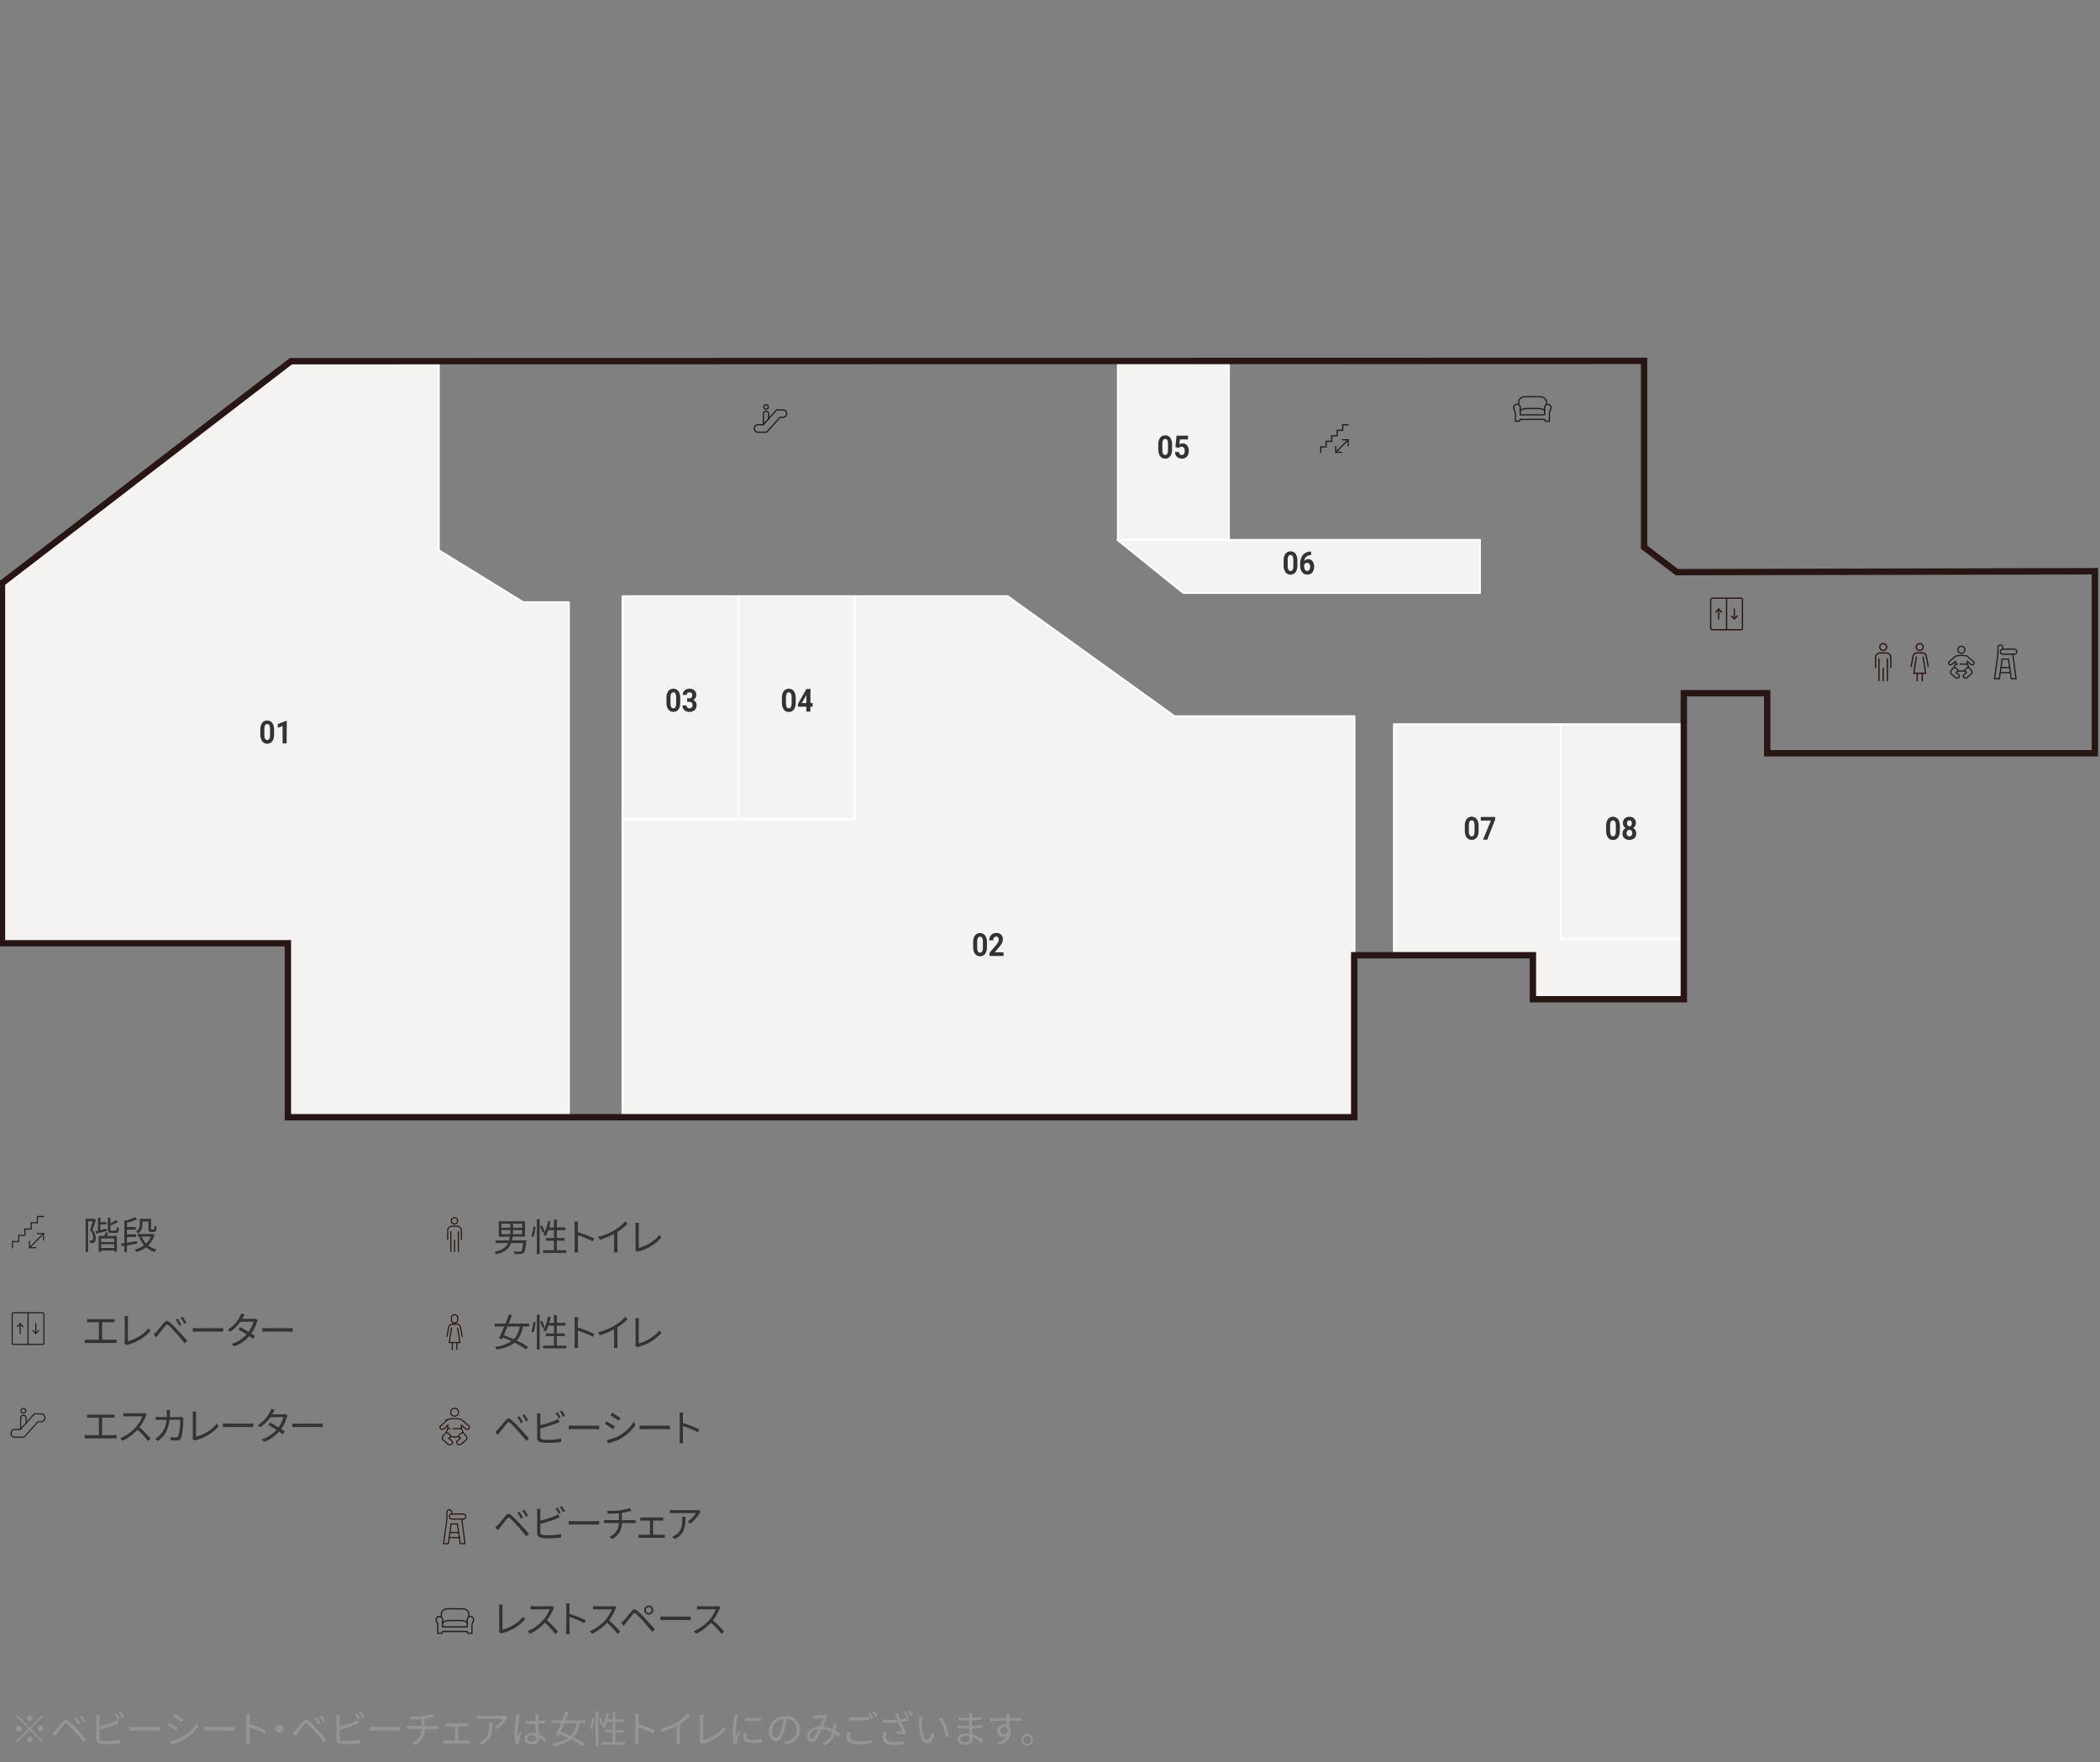 <svg id="_1F" data-name="1F" xmlns="http://www.w3.org/2000/svg" width="660" height="554" viewBox="0 0 660 554">
  <rect x="0" y="0" width="660" height="554" fill="#808080" stroke="none"/>
  <g>
    <path d="M485.47,129.26c0-.48-.92-.86-2.05-.86h-3.58c-1.13,0-2,.38-2,.86" fill="none" stroke="#251f20" stroke-linecap="round" stroke-linejoin="round" stroke-width="0.4"/>
    <path d="M486,127v-.58c0-.94-.61-1.71-2.3-1.71h-4.09c-1.7,0-2.3.77-2.3,1.71V127" fill="none" stroke="#251f20" stroke-linecap="round" stroke-linejoin="round" stroke-width="0.4"/>
    <path d="M481.63,130.4h3.84v-2.29a1,1,0,1,1,2,0c0,.63-.51,1.21-.51,1.72v2.57h-1.28l-.25-.57H477.8l-.26.57h-1.27v-2.57c0-.51-.52-1.09-.52-1.72a1,1,0,1,1,2.05,0v2.29Z" fill="none" stroke="#251f20" stroke-linecap="round" stroke-linejoin="round" stroke-width="0.4"/>
  </g>
  <g>
    <path d="M30.17,383.43c-.33,1-.73,2.19-1.1,3.16a3.84,3.84,0,0,1,1,2.56,1.65,1.65,0,0,1-.44,1.37,1.35,1.35,0,0,1-.59.22,6.14,6.14,0,0,1-.75,0,1.92,1.92,0,0,0-.22-.78c.25,0,.46,0,.62,0a.75.75,0,0,0,.37-.08,1.17,1.17,0,0,0,.23-.84,3.63,3.63,0,0,0-1-2.38c.32-.87.64-1.94.88-2.76H27.7v9.63h-.79V383.12h2.55l.12,0Zm3.42,3.5c-1.19.3-2.43.63-3.39.86L30,387l.77-.15v-4.12h.81v1.44h1.86v.73H31.55v1.77l2-.46Zm.42.59c-.14.35-.28.71-.41,1h3.14v4.94h-.86v-.39h-4.1v.44H31v-5h1.79a9.66,9.66,0,0,0,.37-1.21Zm1.87,1.78h-4.1v1.14h4.1Zm0,3v-1.2h-4.1v1.2Zm.41-5.49c.28,0,.36-.14.38-1.13a2.49,2.49,0,0,0,.74.33c-.09,1.23-.32,1.54-1,1.54H35c-.9,0-1.11-.21-1.11-1.1v-3.72h.81v1.76a8.3,8.3,0,0,0,1.8-1l.62.59a12.86,12.86,0,0,1-2.42,1.15v1.25c0,.31,0,.36.39.36Z" fill="#333"/>
    <path d="M39.9,391.5v2h-.84v-1.88l-.83.14-.15-.86,1-.15V383.5l.48.17a13.45,13.45,0,0,0,2.83-1.05l.77.63a17.09,17.09,0,0,1-3.24,1.08v1.38h2.76v.82H39.9V388h2.86v.83H39.9v1.82l3.17-.54,0,.83Zm8.69-3.41a7.67,7.67,0,0,1-2,3.39,7.13,7.13,0,0,0,2.63,1.3,2.43,2.43,0,0,0-.59.76,7.41,7.41,0,0,1-2.71-1.47,9.83,9.83,0,0,1-3.08,1.51,3.19,3.19,0,0,0-.49-.78,8.59,8.59,0,0,0,2.94-1.36,8,8,0,0,1-1.53-2.57l.59-.16H43.26v-.82h4.59l.17,0Zm-3.82-3.27a3.21,3.21,0,0,1-1.44,2.91,2.89,2.89,0,0,0-.6-.61,2.43,2.43,0,0,0,1.21-2.32v-1.69h3.54v2.94c0,.23,0,.35.07.39a.3.3,0,0,0,.2.05h.34a.88.88,0,0,0,.26,0,.42.42,0,0,0,.13-.27,8.82,8.82,0,0,0,.06-1,1.84,1.84,0,0,0,.67.34,8.33,8.33,0,0,1-.12,1.2.61.61,0,0,1-.36.39,1.1,1.1,0,0,1-.56.12h-.62a1,1,0,0,1-.66-.21c-.16-.15-.24-.35-.24-1v-2.1H44.77Zm-.23,3.89a6.65,6.65,0,0,0,1.39,2.19,6.43,6.43,0,0,0,1.52-2.19Z" fill="#333"/>
    <path d="M35.63,421.14a7.56,7.56,0,0,0,1-.07v1.09a8.88,8.88,0,0,0-1,0H27.7c-.33,0-.69,0-1.06,0v-1.09a7.86,7.86,0,0,0,1.06.07h3.38v-5.51h-2.7a9.32,9.32,0,0,0-1,.05v-1.06a7.68,7.68,0,0,0,1,.07H35a7.78,7.78,0,0,0,1-.07v1.06a8.4,8.4,0,0,0-1-.05H32.1v5.51Z" fill="#333"/>
    <path d="M39.07,422.26a1.25,1.25,0,0,0,.12-.59v-6.86a10.91,10.91,0,0,0-.09-1.09h1.17a9.14,9.14,0,0,0-.08,1.09v6.8a12.92,12.92,0,0,0,6.56-4.09l.54.84a13.92,13.92,0,0,1-7,4.28,1.86,1.86,0,0,0-.5.22Z" fill="#333"/>
    <path d="M49.09,418.7c.58-.59,1.62-1.92,2.38-2.81s1.13-.84,2-.12a30.5,30.5,0,0,1,2.48,2.48c.81.87,2,2.17,2.9,3.21l-.77.85c-.84-1.08-1.94-2.32-2.7-3.19s-1.83-2-2.34-2.44-.67-.4-1.08.1c-.58.69-1.58,2-2.12,2.67-.26.32-.52.69-.7.93l-.88-.89C48.55,419.23,48.78,419,49.09,418.7ZM57,416.41l-.69.32a12.53,12.53,0,0,0-1.12-1.92l.68-.3A16.73,16.73,0,0,1,57,416.41Zm1.59-.64-.7.34a12,12,0,0,0-1.15-1.9l.67-.31A18.88,18.88,0,0,1,58.61,415.77Z" fill="#333"/>
    <path d="M60.6,417.45c.36,0,1,.06,1.67.06h6.57c.6,0,1,0,1.3-.06v1.18c-.24,0-.75-.06-1.29-.06H62.27c-.66,0-1.3,0-1.67.06Z" fill="#333"/>
    <path d="M81,415a5.36,5.36,0,0,0-.28.64,12.23,12.23,0,0,1-1.75,3.57c.46.28.87.56,1.17.78l-.66.86c-.29-.23-.69-.52-1.14-.83a11.33,11.33,0,0,1-4.7,3.19l-.87-.74a10.53,10.53,0,0,0,4.74-3c-.95-.61-2-1.21-2.63-1.58l.62-.71c.69.36,1.7.94,2.63,1.5a9.88,9.88,0,0,0,1.55-3.2H75.55a12.86,12.86,0,0,1-3.18,3.15l-.8-.62a10.72,10.72,0,0,0,3.85-4.16,5.05,5.05,0,0,0,.38-1l1.08.35c-.19.31-.4.71-.52.94s-.16.29-.26.45h3.28a2.19,2.19,0,0,0,.79-.12Z" fill="#333"/>
    <path d="M82.43,417.45c.36,0,1,.06,1.67.06h6.57c.6,0,1,0,1.3-.06v1.18c-.24,0-.75-.06-1.29-.06H84.1c-.66,0-1.3,0-1.67.06Z" fill="#333"/>
    <path d="M35.63,451.14a7.56,7.56,0,0,0,1-.07v1.09a8.88,8.88,0,0,0-1,0H27.7c-.33,0-.69,0-1.06,0v-1.09a7.86,7.86,0,0,0,1.06.07h3.38v-5.51h-2.7a9.32,9.32,0,0,0-1,.05v-1.06a7.68,7.68,0,0,0,1,.07H35a7.78,7.78,0,0,0,1-.07v1.06a8.4,8.4,0,0,0-1-.05H32.1v5.51Z" fill="#333"/>
    <path d="M46.15,444.62a3.57,3.57,0,0,0-.3.53,15.31,15.31,0,0,1-2,3.51,35,35,0,0,1,3.5,3.58l-.84.73a28,28,0,0,0-3.3-3.56,15.2,15.2,0,0,1-4.68,3.5l-.77-.81a13.63,13.63,0,0,0,5-3.56,10.78,10.78,0,0,0,2-3.33H40c-.42,0-1.08.05-1.21.06v-1.09c.17,0,.85.08,1.21.08h4.63a3.2,3.2,0,0,0,.9-.11Z" fill="#333"/>
    <path d="M57.67,445.7a3.28,3.28,0,0,0-.06.59c0,1.15-.19,4.64-.73,5.79a1.25,1.25,0,0,1-1.29.72c-.61,0-1.3,0-1.93-.07l-.12-1a13.57,13.57,0,0,0,1.79.13.66.66,0,0,0,.7-.39,18.29,18.29,0,0,0,.61-5.15H53.28c-.43,3.45-1.68,5.27-3.68,6.65l-.87-.71a5.78,5.78,0,0,0,1.23-.89,7.69,7.69,0,0,0,2.37-5.05h-2a12.19,12.19,0,0,0-1.38.05v-1a12.07,12.07,0,0,0,1.37.07h2.11c0-.38,0-.79,0-1.22a6.83,6.83,0,0,0-.08-1h1.13c0,.27-.06.69-.07,1s0,.84-.06,1.23h2.85a4.07,4.07,0,0,0,.77-.06Z" fill="#333"/>
    <path d="M60.49,452.26a1.25,1.25,0,0,0,.12-.59v-6.86a10.91,10.91,0,0,0-.09-1.09h1.17a9.14,9.14,0,0,0-.08,1.09v6.8a12.92,12.92,0,0,0,6.56-4.09l.54.84a13.92,13.92,0,0,1-7,4.28,1.86,1.86,0,0,0-.5.22Z" fill="#333"/>
    <path d="M70.05,447.45c.36,0,1,.06,1.66.06h6.58c.6,0,1,0,1.29-.06v1.18c-.24,0-.74-.06-1.28-.06H71.71c-.66,0-1.29,0-1.66.06Z" fill="#333"/>
    <path d="M90.39,445a5.35,5.35,0,0,0-.27.64,12.23,12.23,0,0,1-1.75,3.57c.45.28.86.56,1.16.78l-.66.86c-.29-.23-.68-.52-1.14-.83a11.33,11.33,0,0,1-4.7,3.19l-.86-.74a10.55,10.55,0,0,0,4.73-3c-.94-.61-2-1.21-2.62-1.58l.61-.71c.69.36,1.7.94,2.64,1.5a9.84,9.84,0,0,0,1.54-3.2H85a13.22,13.22,0,0,1-3.18,3.15L81,448a10.72,10.72,0,0,0,3.85-4.16,5.05,5.05,0,0,0,.38-1l1.08.35c-.19.31-.41.71-.53.94a4.13,4.13,0,0,1-.25.45h3.27a2.15,2.15,0,0,0,.79-.12Z" fill="#333"/>
    <path d="M91.88,447.45c.35,0,1,.06,1.66.06h6.57c.6,0,1,0,1.3-.06v1.18c-.24,0-.74-.06-1.28-.06H93.54c-.66,0-1.29,0-1.66.06Z" fill="#333"/>
  </g>
  <g>
    <path d="M146.83,510.26c0-.47-.92-.86-2.05-.86H141.2c-1.13,0-2,.39-2,.86" fill="none" stroke="#251f20" stroke-linecap="round" stroke-linejoin="round" stroke-width="0.4"/>
    <path d="M147.34,508v-.57c0-.95-.61-1.72-2.3-1.72H141c-1.7,0-2.3.77-2.3,1.72V508" fill="none" stroke="#251f20" stroke-linecap="round" stroke-linejoin="round" stroke-width="0.4"/>
    <path d="M143,511.4h3.84v-2.28a1,1,0,1,1,2,0c0,.63-.51,1.2-.51,1.71v2.58h-1.28l-.25-.57h-7.67l-.26.57h-1.27v-2.58c0-.51-.52-1.08-.52-1.71a1,1,0,1,1,2,0v2.28Z" fill="none" stroke="#251f20" stroke-linecap="round" stroke-linejoin="round" stroke-width="0.4"/>
  </g>
  <g>
    <path d="M142.87,442.68a1.24,1.24,0,1,1-1.24,1.24,1.24,1.24,0,0,1,1.24-1.24Z" fill="none" stroke="#2a1512" stroke-linecap="round" stroke-miterlimit="10" stroke-width="0.35" fill-rule="evenodd"/>
    <path d="M140.76,449.08V448l-1.28,1.15a.8.8,0,0,1-1,0,.6.6,0,0,1,0-.91l2.32-2.05a8.3,8.3,0,0,1,4.2,0l2.32,2.05a.6.6,0,0,1,0,.91.83.83,0,0,1-1,0L145,448v1.06" fill="none" stroke="#2a1512" stroke-linecap="round" stroke-miterlimit="10" stroke-width="0.35" fill-rule="evenodd"/>
    <path d="M140.26,450.29c-.75.66-1.76,1.68-1,2.3l1.53,1.36a.93.93,0,0,0,1.18,0,.68.68,0,0,0,0-1.05l-.94-.83c.28-.18.53-.34.73-.49" fill="none" stroke="#2a1512" stroke-linecap="round" stroke-miterlimit="10" stroke-width="0.35" fill-rule="evenodd"/>
    <path d="M144,451.58l.73.49-.94.83a.67.67,0,0,0-.25.52.7.7,0,0,0,.25.53.93.93,0,0,0,1.18,0l1.53-1.36c.71-.62-.29-1.64-1.05-2.3h0" fill="none" stroke="#2a1512" stroke-linecap="round" stroke-miterlimit="10" stroke-width="0.35" fill-rule="evenodd"/>
    <path d="M142.45,449.08H145a2.86,2.86,0,0,1,.5,1.21,2.38,2.38,0,0,0-1.45,1.29,6,6,0,0,1-2.32,0,2.38,2.38,0,0,0-1.45-1.29,3,3,0,0,1,.5-1.21h.75" fill="none" stroke="#2a1512" stroke-linecap="round" stroke-miterlimit="10" stroke-width="0.35" fill-rule="evenodd"/>
  </g>
  <g>
    <line x1="141.68" y1="387.13" x2="141.68" y2="393.39" fill="none" stroke="#2a1512" stroke-linecap="round" stroke-miterlimit="10" stroke-width="0.35"/>
    <line x1="144.07" y1="387.13" x2="144.07" y2="393.39" fill="none" stroke="#2a1512" stroke-linecap="round" stroke-miterlimit="10" stroke-width="0.35"/>
    <line x1="142.87" y1="389.78" x2="142.87" y2="393.39" fill="none" stroke="#2a1512" stroke-linecap="round" stroke-miterlimit="10" stroke-width="0.35"/>
    <path d="M145,389.53v-2.65a1.39,1.39,0,0,0-1.19-1.44h-1.92a1.39,1.39,0,0,0-1.19,1.44v2.65" fill="none" stroke="#2a1512" stroke-linecap="round" stroke-miterlimit="10" stroke-width="0.35"/>
    <path d="M143.83,383.76a1,1,0,1,1-1-1A1,1,0,0,1,143.83,383.76Z" fill="none" stroke="#2a1512" stroke-linecap="round" stroke-miterlimit="10" stroke-width="0.35"/>
  </g>
  <g>
    <path d="M145.26,420.1s-.34-1.91-.48-2.65-.4-1.21-1.19-1.21h-1.44c-.79,0-1.07.57-1.19,1.21s-.48,2.65-.48,2.65" fill="none" stroke="#2a1512" stroke-linecap="round" stroke-miterlimit="10" stroke-width="0.35"/>
    <polyline points="143.83 417.45 144.54 422.02 142.87 422.02 141.2 422.02 141.91 417.45" fill="none" stroke="#2a1512" stroke-linecap="round" stroke-miterlimit="10" stroke-width="0.35"/>
    <line x1="142.15" y1="422.03" x2="142.15" y2="424.19" fill="none" stroke="#2a1512" stroke-linecap="round" stroke-miterlimit="10" stroke-width="0.35"/>
    <line x1="143.59" y1="422.03" x2="143.59" y2="424.19" fill="none" stroke="#2a1512" stroke-linecap="round" stroke-miterlimit="10" stroke-width="0.35"/>
    <path d="M143.82,414.57a1,1,0,1,1-1.9,0,1,1,0,1,1,1.9,0Z" fill="none" stroke="#2a1512" stroke-linecap="round" stroke-miterlimit="10" stroke-width="0.35"/>
  </g>
  <g>
    <path d="M165.39,389.87s0,.28,0,.4c-.22,2.27-.44,3.2-.83,3.56a1.31,1.31,0,0,1-1,.35c-.37,0-1.11,0-1.87,0a1.92,1.92,0,0,0-.28-.81c.78.06,1.55.07,1.84.07s.4,0,.52-.12c.27-.22.47-.95.63-2.59h-3.76c-.6,1.64-1.84,2.88-4.76,3.54a2.53,2.53,0,0,0-.47-.77c2.55-.53,3.69-1.49,4.26-2.77h-3.93v-.82H160a8,8,0,0,0,.22-1.16h-3.46V383.9H165v4.81h-3.9a10.38,10.38,0,0,1-.2,1.16Zm-7.79-3.93h2.77v-1.27H157.6Zm0,2h2.77v-1.28H157.6Zm6.48-3.27h-2.83v1.27h2.83Zm0,2h-2.83v1.28h2.83Z" fill="#333"/>
    <path d="M167,388.6a12.11,12.11,0,0,0,.62-3.07l.67.1a13.41,13.41,0,0,1-.6,3.21Zm1.72-5.34h.89v10.95h-.89Zm1.6,1.92a10.9,10.9,0,0,1,.87,2l-.67.32a12.39,12.39,0,0,0-.82-2ZM178,393v.85h-7.32V393h3.43v-3h-2.54v-.83h2.54v-2.48h-1.75a8.46,8.46,0,0,1-.84,1.86,5.87,5.87,0,0,0-.79-.41,11.53,11.53,0,0,0,1.45-4.28l.87.14c-.12.62-.27,1.25-.44,1.84h1.5v-2.49H175v2.49h2.71v.85H175v2.48h2.45V390H175v3Z" fill="#333"/>
    <path d="M186.34,390.22a31,31,0,0,0-4.72-1.93l0,4a13.45,13.45,0,0,0,.07,1.41h-1.15c0-.38.07-1,.07-1.41v-7a7.79,7.79,0,0,0-.1-1.25h1.18c0,.37-.09.89-.09,1.25v2a40.07,40.07,0,0,1,5.13,2Z" fill="#333"/>
    <path d="M197.26,384.66a18.77,18.77,0,0,1-3.22,2.6v5.13a8.64,8.64,0,0,0,.08,1.29h-1.18a10.44,10.44,0,0,0,.07-1.29v-4.53a23.92,23.92,0,0,1-4.51,1.87l-.55-.94a18.67,18.67,0,0,0,5.36-2.2,13.44,13.44,0,0,0,3.16-2.65Z" fill="#333"/>
    <path d="M199.63,392.92a1.38,1.38,0,0,0,.12-.59v-6.86a8.46,8.46,0,0,0-.1-1.09h1.18a7.39,7.39,0,0,0-.09,1.09v6.8a12.88,12.88,0,0,0,6.56-4.09l.54.84a13.93,13.93,0,0,1-7,4.28,1.78,1.78,0,0,0-.51.22Z" fill="#333"/>
    <path d="M164.35,417a9.32,9.32,0,0,1-1.94,4.4,22.08,22.08,0,0,1,3.55,2l-.67.82a21.54,21.54,0,0,0-3.59-2.16,11,11,0,0,1-5.63,2.12,3.3,3.3,0,0,0-.47-.84,10.9,10.9,0,0,0,5.14-1.75c-.92-.42-1.87-.82-2.77-1.15l-.27.58-.88-.32c.48-1,1.08-2.34,1.67-3.74h-3v-.9h3.36c.41-1,.79-2,1.1-2.84l.95.17c-.31.82-.67,1.73-1,2.67h6.39v.9Zm-4.86,0c-.4,1-.8,1.88-1.17,2.71,1,.35,2.1.78,3.17,1.26a8.06,8.06,0,0,0,1.88-4Z" fill="#333"/>
    <path d="M167,418.6a12.11,12.11,0,0,0,.62-3.07l.67.1a13.41,13.41,0,0,1-.6,3.21Zm1.72-5.34h.89v10.95h-.89Zm1.6,1.92a10.9,10.9,0,0,1,.87,2l-.67.32a12.39,12.39,0,0,0-.82-2ZM178,423v.85h-7.32V423h3.43v-3h-2.54v-.83h2.54v-2.48h-1.75a8.46,8.46,0,0,1-.84,1.86,5.87,5.87,0,0,0-.79-.41,11.53,11.53,0,0,0,1.45-4.28l.87.14c-.12.62-.27,1.25-.44,1.84h1.5v-2.49H175v2.49h2.71v.85H175v2.48h2.45V420H175v3Z" fill="#333"/>
    <path d="M186.34,420.22a31,31,0,0,0-4.72-1.93l0,4a13.45,13.45,0,0,0,.07,1.41h-1.15c0-.38.07-1,.07-1.41v-7a7.79,7.79,0,0,0-.1-1.25h1.18c0,.37-.09.89-.09,1.25v2a40.07,40.07,0,0,1,5.13,2Z" fill="#333"/>
    <path d="M197.26,414.66a18.77,18.77,0,0,1-3.22,2.6v5.13a8.64,8.64,0,0,0,.08,1.29h-1.18a10.44,10.44,0,0,0,.07-1.29v-4.53a23.92,23.92,0,0,1-4.51,1.87l-.55-.94a18.67,18.67,0,0,0,5.36-2.2,13.44,13.44,0,0,0,3.16-2.65Z" fill="#333"/>
    <path d="M199.63,422.92a1.38,1.38,0,0,0,.12-.59v-6.86a8.46,8.46,0,0,0-.1-1.09h1.18a7.39,7.39,0,0,0-.09,1.09v6.8a12.88,12.88,0,0,0,6.56-4.09l.54.84a13.93,13.93,0,0,1-7,4.28,1.78,1.78,0,0,0-.51.22Z" fill="#333"/>
    <path d="M156.46,449.36c.58-.59,1.62-1.92,2.38-2.81s1.12-.84,2-.12a32.19,32.19,0,0,1,2.48,2.48c.8.87,2,2.17,2.9,3.21l-.78.85c-.84-1.08-1.93-2.32-2.69-3.19a32.56,32.56,0,0,0-2.34-2.44c-.51-.42-.68-.4-1.08.1-.58.69-1.59,2-2.13,2.67-.25.31-.51.69-.69.93l-.88-.89C155.92,449.88,156.15,449.67,156.46,449.36Zm7.93-2.29-.7.32a12,12,0,0,0-1.11-1.92l.68-.3A18.35,18.35,0,0,1,164.39,447.07Zm1.58-.64-.69.34a12.79,12.79,0,0,0-1.15-1.9l.67-.31A17.18,17.18,0,0,1,166,446.43Z" fill="#333"/>
    <path d="M169.81,451.61c0,.61.25.77.84.89a11.22,11.22,0,0,0,1.58.1,19.23,19.23,0,0,0,4.1-.39v1.09a32.6,32.6,0,0,1-4.15.26,13.11,13.11,0,0,1-1.92-.12c-.92-.17-1.44-.59-1.44-1.56v-6.6a5.16,5.16,0,0,0-.07-1h1.12a7.1,7.1,0,0,0-.06,1V448a32.72,32.72,0,0,0,4.55-1.46,8.78,8.78,0,0,0,1.06-.54l.42,1-1.13.47a47.56,47.56,0,0,1-4.9,1.55Zm5.78-5.77a13.82,13.82,0,0,0-1-1.66l.63-.27a16.36,16.36,0,0,1,1,1.63Zm1-2.42c.31.45.78,1.19,1,1.63l-.65.3a11.31,11.31,0,0,0-1-1.65Z" fill="#333"/>
    <path d="M178.74,448.11c.35,0,1,.06,1.66.06H187c.6,0,1,0,1.3-.06v1.18c-.24,0-.74-.06-1.28-.06H180.4c-.66,0-1.29,0-1.66.06Z" fill="#333"/>
    <path d="M193.24,448.41l-.55.84a27.64,27.64,0,0,0-2.61-1.64l.52-.82C191.32,447.17,192.71,448,193.24,448.41Zm1.39,2.85a12.23,12.23,0,0,0,4.55-4.38l.57,1a14.12,14.12,0,0,1-4.6,4.29,14.91,14.91,0,0,1-4,1.49l-.56-1A12.67,12.67,0,0,0,194.63,451.26Zm.39-5.48-.57.82c-.57-.43-1.87-1.3-2.58-1.7l.54-.81C193.12,444.49,194.5,445.4,195,445.78Z" fill="#333"/>
    <path d="M201,448.11c.36,0,1,.06,1.67.06h6.57c.6,0,1,0,1.29-.06v1.18c-.24,0-.74-.06-1.28-.06h-6.58c-.66,0-1.3,0-1.67.06Z" fill="#333"/>
    <path d="M219.35,450.22a31.35,31.35,0,0,0-4.71-1.93v4a13.45,13.45,0,0,0,.07,1.41h-1.15a12.55,12.55,0,0,0,.07-1.41v-7a7.75,7.75,0,0,0-.09-1.25h1.17c0,.37-.08.89-.08,1.25v2a39.91,39.91,0,0,1,5.12,2Z" fill="#333"/>
    <path d="M156.46,479.36c.58-.59,1.62-1.92,2.38-2.81s1.12-.84,2-.12a32.19,32.19,0,0,1,2.48,2.48c.8.87,2,2.17,2.9,3.21l-.78.85c-.84-1.08-1.93-2.32-2.69-3.19a32.56,32.56,0,0,0-2.34-2.44c-.51-.42-.68-.4-1.08.1-.58.69-1.59,2-2.13,2.67-.25.31-.51.69-.69.93l-.88-.89C155.92,479.88,156.15,479.67,156.46,479.36Zm7.93-2.29-.7.32a12,12,0,0,0-1.11-1.92l.68-.3A18.35,18.35,0,0,1,164.39,477.07Zm1.58-.64-.69.34a12.79,12.79,0,0,0-1.15-1.9l.67-.31A17.18,17.18,0,0,1,166,476.43Z" fill="#333"/>
    <path d="M169.81,481.61c0,.61.25.77.84.89a11.22,11.22,0,0,0,1.58.1,19.23,19.23,0,0,0,4.1-.39v1.09a32.6,32.6,0,0,1-4.15.26,13.11,13.11,0,0,1-1.92-.12c-.92-.17-1.44-.59-1.44-1.56v-6.6a5.16,5.16,0,0,0-.07-1h1.12a7.1,7.1,0,0,0-.06,1V478a32.72,32.72,0,0,0,4.55-1.46,8.78,8.78,0,0,0,1.06-.54l.42,1-1.13.47a47.56,47.56,0,0,1-4.9,1.55Zm5.78-5.77a13.82,13.82,0,0,0-1-1.66l.63-.27a16.36,16.36,0,0,1,1,1.63Zm1-2.42c.31.45.78,1.19,1,1.63l-.65.3a11.31,11.31,0,0,0-1-1.65Z" fill="#333"/>
    <path d="M178.74,478.11c.35,0,1,.06,1.66.06H187c.6,0,1,0,1.3-.06v1.18c-.24,0-.74-.06-1.28-.06H180.4c-.66,0-1.29,0-1.66.06Z" fill="#333"/>
    <path d="M198.76,477.87c.26,0,.69,0,1-.05v1a9.16,9.16,0,0,0-.93-.05h-3.34a5.69,5.69,0,0,1-3.07,5l-.94-.65a4.77,4.77,0,0,0,3-4.37h-3.56c-.38,0-.79,0-1.07.05v-1c.27,0,.69.05,1.05.05h3.61v-2.18c-1.22.12-2.57.15-3.49.17l-.24-.89a29.61,29.61,0,0,0,4-.18,16.71,16.71,0,0,0,3.09-.7l.64.83-.69.18a23.61,23.61,0,0,1-2.37.47v2.3Z" fill="#333"/>
    <path d="M208.15,482.44a5,5,0,0,0,.81-.06v1a7.83,7.83,0,0,0-.81,0h-6.63c-.26,0-.57,0-.86,0v-1a6.33,6.33,0,0,0,.86.06h2.76V478h-2.21c-.19,0-.57,0-.82,0v-1a6.19,6.19,0,0,0,.82,0h5.52a7.34,7.34,0,0,0,.85,0v1c-.26,0-.57,0-.85,0h-2.34v4.41Z" fill="#333"/>
    <path d="M220.23,475.2c-.09.12-.24.3-.33.43a11.75,11.75,0,0,1-3,3.31l-.8-.64a8.05,8.05,0,0,0,2.62-2.68h-6.82a13,13,0,0,0-1.37.07v-1.08a12.12,12.12,0,0,0,1.37.09h6.88a5.38,5.38,0,0,0,.84-.07Zm-4.79,1.58c0,3.25-.29,5.44-3.35,7l-.87-.72a4.83,4.83,0,0,0,1.07-.53c1.86-1.14,2.12-2.85,2.12-4.86a6.38,6.38,0,0,0,0-.86Z" fill="#333"/>
    <path d="M156.77,512.92a1.25,1.25,0,0,0,.12-.59v-6.86a10.91,10.91,0,0,0-.09-1.09H158a7.44,7.44,0,0,0-.08,1.09v6.8a12.92,12.92,0,0,0,6.56-4.09l.54.84a13.92,13.92,0,0,1-7,4.28,1.86,1.86,0,0,0-.5.22Z" fill="#333"/>
    <path d="M174.18,505.28a4.77,4.77,0,0,0-.3.53,15.31,15.31,0,0,1-2,3.51,34,34,0,0,1,3.5,3.58l-.84.73a26.62,26.62,0,0,0-3.3-3.56,15.36,15.36,0,0,1-4.68,3.5l-.76-.81a13.68,13.68,0,0,0,4.94-3.56,10.78,10.78,0,0,0,2-3.33H168c-.42,0-1.08.05-1.21.06v-1.09c.17,0,.85.08,1.21.08h4.63a3.15,3.15,0,0,0,.9-.11Z" fill="#333"/>
    <path d="M183.7,510.22a31,31,0,0,0-4.72-1.93l0,4a13.45,13.45,0,0,0,.07,1.41h-1.15c0-.38.07-1,.07-1.41v-7a7.79,7.79,0,0,0-.1-1.25h1.18c0,.37-.09.89-.09,1.25v2a40.07,40.07,0,0,1,5.13,2Z" fill="#333"/>
    <path d="M193.73,505.28a3.57,3.57,0,0,0-.3.53,15.31,15.31,0,0,1-2,3.51,35,35,0,0,1,3.5,3.58l-.84.73a28,28,0,0,0-3.3-3.56,15.36,15.36,0,0,1-4.68,3.5l-.77-.81a13.63,13.63,0,0,0,4.95-3.56,10.78,10.78,0,0,0,2-3.33h-4.68c-.42,0-1.08.05-1.21.06v-1.09c.17,0,.85.08,1.21.08h4.63a3.15,3.15,0,0,0,.9-.11Z" fill="#333"/>
    <path d="M196.05,509.36c.58-.59,1.62-1.92,2.38-2.81s1.12-.84,2-.12a32.19,32.19,0,0,1,2.48,2.48c.8.87,2,2.17,2.9,3.21L205,513c-.84-1.08-1.93-2.32-2.7-3.19a30.84,30.84,0,0,0-2.33-2.44c-.51-.42-.68-.4-1.08.1-.58.69-1.59,2-2.13,2.67-.25.31-.51.69-.69.93l-.88-.89C195.51,509.88,195.74,509.67,196.05,509.36Zm7.85-4.72a1.46,1.46,0,1,1-1.47,1.47A1.46,1.46,0,0,1,203.9,504.64Zm0,2.34a.88.88,0,1,0-.89-.87A.87.87,0,0,0,203.9,507Z" fill="#333"/>
    <path d="M207.56,508.11c.36,0,1,.06,1.67.06h6.57c.6,0,1,0,1.29-.06v1.18c-.24,0-.74-.06-1.28-.06h-6.58c-.66,0-1.3,0-1.67.06Z" fill="#333"/>
    <path d="M226.39,505.28a4.77,4.77,0,0,0-.3.53,15,15,0,0,1-2,3.51,34,34,0,0,1,3.5,3.58l-.84.73a26.62,26.62,0,0,0-3.3-3.56,15.44,15.44,0,0,1-4.67,3.5l-.77-.81a13.59,13.59,0,0,0,4.94-3.56,10.58,10.58,0,0,0,2-3.33h-4.68c-.42,0-1.08.05-1.21.06v-1.09c.17,0,.85.08,1.21.08h4.63a3.15,3.15,0,0,0,.9-.11Z" fill="#333"/>
  </g>
  <g>
    <line x1="144.18" y1="481.73" x2="141.41" y2="481.73" fill="none" stroke="#2a1512" stroke-linecap="round" stroke-miterlimit="10" stroke-width="0.35"/>
    <line x1="144.4" y1="483.33" x2="141.18" y2="483.33" fill="none" stroke="#2a1512" stroke-linecap="round" stroke-miterlimit="10" stroke-width="0.35"/>
    <line x1="145.13" y1="477.51" x2="145.13" y2="477.51" fill="none" stroke="#2a1512" stroke-linecap="round" stroke-miterlimit="10" stroke-width="0.35"/>
    <path d="M142,477.51a.76.76,0,0,1-.7-.49.81.81,0,0,1-.06-.31.78.78,0,0,1,.76-.81h3.63a.78.78,0,0,1,.76.81.83.83,0,0,1-.22.56.73.73,0,0,1-.54.24H142Z" fill="none" stroke="#2a1512" stroke-linecap="round" stroke-miterlimit="10" stroke-width="0.35"/>
    <path d="M145.15,477.63l1,7.61h-1.52l-.27-1.91-.22-1.6-.37-2.71h-2l-.37,2.71-.23,1.6-.26,1.92H139.4l1.06-7.74V475.4a.78.78,0,0,1,.76-.8.76.76,0,0,1,.54.23.83.83,0,0,1,.22.57v.5" fill="none" stroke="#2a1512" stroke-linecap="round" stroke-miterlimit="10" stroke-width="0.35"/>
  </g>
  <g>
    <rect x="537.65" y="188.03" width="9.98" height="9.93" rx="0.42" fill="none" stroke="#2a1512" stroke-linecap="round" stroke-miterlimit="10" stroke-width="0.4"/>
    <line x1="542.64" y1="188.03" x2="542.64" y2="197.97" fill="none" stroke="#2a1512" stroke-linecap="round" stroke-miterlimit="10" stroke-width="0.4"/>
    <g>
      <line x1="545.07" y1="191.41" x2="545.07" y2="194.53" fill="none" stroke="#2a1512" stroke-linecap="round" stroke-miterlimit="10" stroke-width="0.4"/>
      <polyline points="545.97 193.64 545.07 194.53 544.17 193.64" fill="none" stroke="#2a1512" stroke-linecap="round" stroke-miterlimit="10" stroke-width="0.4"/>
    </g>
    <g>
      <line x1="540.15" y1="194.59" x2="540.16" y2="191.47" fill="none" stroke="#2a1512" stroke-linecap="round" stroke-miterlimit="10" stroke-width="0.4"/>
      <polyline points="539.26 192.36 540.16 191.47 541.05 192.36" fill="none" stroke="#2a1512" stroke-linecap="round" stroke-miterlimit="10" stroke-width="0.4"/>
    </g>
  </g>
  <g>
    <line x1="9.29" y1="392.18" x2="13.66" y2="387.79" fill="none" stroke="#251e1f" stroke-linecap="round" stroke-miterlimit="10" stroke-width="0.35"/>
    <polyline points="11.66 387.76 13.69 387.76 13.69 389.8" fill="none" stroke="#251e1f" stroke-linecap="round" stroke-miterlimit="10" stroke-width="0.35"/>
    <polyline points="11.29 392.21 9.26 392.21 9.26 390.17" fill="none" stroke="#251e1f" stroke-linecap="round" stroke-miterlimit="10" stroke-width="0.35"/>
    <polyline points="13.71 382.4 11.75 382.4 11.75 384.37 9.8 384.37 9.8 386.33 7.84 386.33 7.84 388.3 5.89 388.3 5.89 390.26 3.93 390.26 3.93 392.23" fill="none" stroke="#251e1f" stroke-linecap="round" stroke-miterlimit="10" stroke-width="0.35"/>
    <g>
      <rect x="3.83" y="412.65" width="9.98" height="9.95" rx="0.42" fill="none" stroke="#251e1f" stroke-linecap="round" stroke-miterlimit="10" stroke-width="0.35"/>
      <line x1="8.82" y1="412.65" x2="8.82" y2="422.61" fill="none" stroke="#251e1f" stroke-linecap="round" stroke-miterlimit="10" stroke-width="0.35"/>
      <line x1="11.25" y1="416.04" x2="11.25" y2="419.17" fill="none" stroke="#251e1f" stroke-linecap="round" stroke-miterlimit="10" stroke-width="0.35"/>
      <polyline points="12.15 418.27 11.25 419.17 10.35 418.27" fill="none" stroke="#251e1f" stroke-linecap="round" stroke-miterlimit="10" stroke-width="0.35"/>
      <line x1="6.33" y1="419.22" x2="6.34" y2="416.09" fill="none" stroke="#251e1f" stroke-linecap="round" stroke-miterlimit="10" stroke-width="0.35"/>
      <polyline points="5.44 416.99 6.34 416.09 7.24 416.98" fill="none" stroke="#251e1f" stroke-linecap="round" stroke-miterlimit="10" stroke-width="0.35"/>
    </g>
    <g>
      <path d="M13,444.44h-2.2l-4.4,4.9H4.6a1.16,1.16,0,0,0-1.1,1.22h0a1.16,1.16,0,0,0,1.1,1.22H7.54l4.4-4.89H13a1.18,1.18,0,0,0,1.11-1.23h0A1.17,1.17,0,0,0,13,444.44Z" fill="none" stroke="#251e1f" stroke-linecap="round" stroke-miterlimit="10" stroke-width="0.35"/>
      <ellipse cx="7.35" cy="443.47" rx="0.74" ry="0.73" fill="none" stroke="#251e1f" stroke-linecap="round" stroke-miterlimit="10" stroke-width="0.35"/>
      <path d="M6.5,449.27v-3.59a.81.81,0,0,1,.85-.75.81.81,0,0,1,.86.75v1.7" fill="none" stroke="#251e1f" stroke-linecap="round" stroke-miterlimit="10" stroke-width="0.35"/>
    </g>
  </g>
  <g>
    <path d="M246.2,128.84h-2.11l-4.21,4.68h-1.76a1.11,1.11,0,0,0-1.05,1.17h0a1.11,1.11,0,0,0,1.05,1.17h2.82l4.21-4.68h1a1.11,1.11,0,0,0,1.05-1.17h0A1.12,1.12,0,0,0,246.2,128.84Z" fill="none" stroke="#251e1f" stroke-linecap="round" stroke-linejoin="round" stroke-width="0.4"/>
    <ellipse cx="240.76" cy="127.92" rx="0.71" ry="0.7" fill="none" stroke="#251e1f" stroke-linecap="round" stroke-miterlimit="10" stroke-width="0.4"/>
    <path d="M239.94,133.46V130a.82.82,0,0,1,1.63,0v1.63" fill="none" stroke="#251e1f" stroke-linecap="round" stroke-miterlimit="10" stroke-width="0.4"/>
  </g>
  <g>
    <line x1="419.82" y1="142.16" x2="423.68" y2="138.29" fill="none" stroke="#251e1f" stroke-linecap="round" stroke-miterlimit="10" stroke-width="0.4"/>
    <polyline points="421.91 138.26 423.71 138.26 423.71 140.06" fill="none" stroke="#251e1f" stroke-linecap="round" stroke-miterlimit="10" stroke-width="0.4"/>
    <polyline points="421.59 142.18 419.79 142.18 419.79 140.38" fill="none" stroke="#251e1f" stroke-linecap="round" stroke-miterlimit="10" stroke-width="0.4"/>
    <polyline points="423.73 133.53 422 133.53 422 135.27 420.26 135.27 420.26 137 418.53 137 418.53 138.73 416.8 138.73 416.8 140.47 415.07 140.47 415.07 142.2" fill="none" stroke="#251e1f" stroke-linecap="round" stroke-miterlimit="10" stroke-width="0.4"/>
  </g>
  <rect x="195.64" y="187.42" width="36.52" height="70.1" fill="#f4f3f1" stroke="#fff" stroke-linecap="round" stroke-linejoin="round" stroke-width="0.6"/>
  <rect x="232.16" y="187.42" width="36.52" height="70.1" fill="#f4f3f1" stroke="#fff" stroke-linecap="round" stroke-linejoin="round" stroke-width="0.6"/>
  <polygon points="490.43 295.25 490.51 227.65 529.21 227.66 529.17 295.23 490.43 295.25" fill="#f4f3f1" stroke="#fff" stroke-linecap="round" stroke-linejoin="round" stroke-width="0.6"/>
  <polygon points="529.2 314.1 529.2 295.24 490.51 295.24 490.51 227.65 438.09 227.65 438.09 300.27 481.77 300.27 481.77 314.1 529.2 314.1" fill="#f4f3f1" stroke="#fff" stroke-linecap="round" stroke-linejoin="round" stroke-width="0.6"/>
  <rect x="351.34" y="113.43" width="34.88" height="56.28" fill="#f4f3f1" stroke="#fff" stroke-linecap="round" stroke-linejoin="round" stroke-width="0.6"/>
  <polygon points="425.68 225.14 369.13 225.14 316.71 187.42 268.66 187.42 268.66 257.52 195.64 257.52 195.64 351.21 425.68 350.85 425.68 225.14" fill="#f4f3f1" stroke="#fff" stroke-linecap="round" stroke-linejoin="round" stroke-width="0.6"/>
  <polygon points="178.79 351.19 178.79 189.3 164.44 189.3 137.91 172.96 137.91 113.55 91.42 113.54 0.62 183.33 0.62 296.5 90.48 296.5 90.48 351.19 178.79 351.19" fill="#f4f3f1" stroke="#fff" stroke-linecap="round" stroke-linejoin="round" stroke-width="0.6"/>
  <polygon points="425.61 300.27 481.77 300.27 481.77 314.1 529.2 314.1 529.2 217.91 555.41 217.91 555.41 236.77 658.38 236.77 658.38 179.56 526.99 179.85 516.72 172.01 516.72 113.44 91.42 113.54 0.62 183.33 0.62 296.5 90.48 296.5 90.48 351.19 425.61 351.19 425.61 300.27" fill="none" stroke="#271613" stroke-width="2"/>
  <polygon points="371.87 186.38 351.23 169.72 465.12 169.72 465.12 186.38 371.87 186.38" fill="#f4f3f1" stroke="#fff" stroke-linecap="round" stroke-linejoin="round" stroke-width="0.6"/>
  <g>
    <path d="M310.18,297.58a3.93,3.93,0,0,1-.55,2.25,2.06,2.06,0,0,1-3.21,0,3.82,3.82,0,0,1-.57-2.2v-1.31a3.84,3.84,0,0,1,.56-2.26,2.06,2.06,0,0,1,3.2,0,3.77,3.77,0,0,1,.57,2.2Zm-1.27-1.44a2.93,2.93,0,0,0-.22-1.29.72.72,0,0,0-.68-.4.69.69,0,0,0-.66.38,2.66,2.66,0,0,0-.23,1.2v1.73a3,3,0,0,0,.21,1.29.74.74,0,0,0,.69.42.7.7,0,0,0,.67-.4,3,3,0,0,0,.22-1.24Z" fill="#333"/>
    <path d="M315.42,300.51H311v-1l2.07-2.45a5,5,0,0,0,.63-.91,1.51,1.51,0,0,0,.21-.73,1.11,1.11,0,0,0-.22-.74.73.73,0,0,0-.61-.27.79.79,0,0,0-.68.32,1.38,1.38,0,0,0-.25.87h-1.27a2.45,2.45,0,0,1,.28-1.18,2.06,2.06,0,0,1,.78-.85,2.25,2.25,0,0,1,1.16-.3,2.14,2.14,0,0,1,1.54.52,2,2,0,0,1,.54,1.49,2.68,2.68,0,0,1-.24,1.08,6.2,6.2,0,0,1-.85,1.27l-1.45,1.71h2.75Z" fill="#333"/>
  </g>
  <g>
    <path d="M368.36,141.12a3.91,3.91,0,0,1-.55,2.26,2,2,0,0,1-3.2,0,3.77,3.77,0,0,1-.57-2.2v-1.31a3.87,3.87,0,0,1,.55-2.26,2.06,2.06,0,0,1,3.21,0,3.74,3.74,0,0,1,.56,2.19Zm-1.27-1.44a3,3,0,0,0-.21-1.29.73.73,0,0,0-.68-.4.71.71,0,0,0-.66.38,2.59,2.59,0,0,0-.23,1.2v1.73a3.1,3.1,0,0,0,.21,1.3.72.72,0,0,0,.69.42.7.7,0,0,0,.67-.41,3,3,0,0,0,.21-1.24Z" fill="#333"/>
    <path d="M369.41,140.56l.37-3.61h3.58v1.18h-2.54l-.16,1.52a1.92,1.92,0,0,1,1-.26,1.77,1.77,0,0,1,1.44.63,3.11,3.11,0,0,1,.25,3,1.94,1.94,0,0,1-.75.85,2.12,2.12,0,0,1-1.15.3,2.32,2.32,0,0,1-1.07-.26,2,2,0,0,1-.79-.74,2.19,2.19,0,0,1-.3-1.08h1.25a1.09,1.09,0,0,0,.28.69.82.82,0,0,0,.63.25.74.74,0,0,0,.66-.35,1.68,1.68,0,0,0,.23-1,1.43,1.43,0,0,0-.26-.93,1,1,0,0,0-.76-.32,1.06,1.06,0,0,0-.74.26l-.12.13Z" fill="#333"/>
  </g>
  <g>
    <path d="M407.75,177.59a3.89,3.89,0,0,1-.55,2.26,2,2,0,0,1-3.2,0,3.77,3.77,0,0,1-.57-2.2v-1.31a3.87,3.87,0,0,1,.55-2.26,2.06,2.06,0,0,1,3.21,0,3.84,3.84,0,0,1,.56,2.19Zm-1.27-1.44a2.79,2.79,0,0,0-.22-1.29.71.71,0,0,0-.67-.4.73.73,0,0,0-.67.38,2.75,2.75,0,0,0-.22,1.2v1.73a3.07,3.07,0,0,0,.21,1.3.76.76,0,0,0,1.36,0,3,3,0,0,0,.21-1.24Z" fill="#333"/>
    <path d="M412.06,173.35v1.16h-.13a2,2,0,0,0-1.38.5,2.09,2.09,0,0,0-.63,1.34,1.63,1.63,0,0,1,1.28-.58,1.58,1.58,0,0,1,1.33.67,3.22,3.22,0,0,1,.22,3,2,2,0,0,1-.76.87,2.06,2.06,0,0,1-1.12.32,2,2,0,0,1-1.63-.78,3.24,3.24,0,0,1-.63-2.09v-.51a5,5,0,0,1,.4-2,3.07,3.07,0,0,1,1.13-1.37,3,3,0,0,1,1.7-.49Zm-1.24,3.56a.91.91,0,0,0-.56.18,1,1,0,0,0-.37.47V178a2,2,0,0,0,.25,1.1.8.8,0,0,0,1.36,0,1.57,1.57,0,0,0,.26-.93,1.55,1.55,0,0,0-.26-.93A.8.8,0,0,0,410.82,176.91Z" fill="#333"/>
  </g>
  <g>
    <path d="M464.7,261a3.93,3.93,0,0,1-.55,2.25,2.06,2.06,0,0,1-3.21,0,3.82,3.82,0,0,1-.57-2.2v-1.31a3.84,3.84,0,0,1,.56-2.26,2.06,2.06,0,0,1,3.2,0,3.77,3.77,0,0,1,.57,2.2Zm-1.27-1.44a2.79,2.79,0,0,0-.22-1.29.71.71,0,0,0-.68-.4.69.69,0,0,0-.66.38,2.66,2.66,0,0,0-.23,1.2v1.73a2.85,2.85,0,0,0,.22,1.29.72.72,0,0,0,.68.43.7.7,0,0,0,.67-.41,2.92,2.92,0,0,0,.22-1.24Z" fill="#333"/>
    <path d="M469.91,257.61l-2.48,6.33h-1.34l2.48-6h-3.18v-1.13h4.52Z" fill="#333"/>
  </g>
  <g>
    <path d="M509.1,261a3.85,3.85,0,0,1-.55,2.25,1.83,1.83,0,0,1-1.61.78,1.86,1.86,0,0,1-1.6-.76,3.9,3.9,0,0,1-.56-2.2v-1.31a3.85,3.85,0,0,1,.55-2.26,2.07,2.07,0,0,1,3.21,0,3.85,3.85,0,0,1,.56,2.2Zm-1.27-1.44a2.79,2.79,0,0,0-.22-1.29.71.71,0,0,0-.67-.4.72.72,0,0,0-.67.38,2.69,2.69,0,0,0-.22,1.2v1.73a3,3,0,0,0,.21,1.29.76.76,0,0,0,1.36,0,3,3,0,0,0,.21-1.24Z" fill="#333"/>
    <path d="M514.13,258.71a1.82,1.82,0,0,1-.23.92,1.74,1.74,0,0,1-.65.64,1.9,1.9,0,0,1,1,1.72,2,2,0,0,1-.58,1.49,2.54,2.54,0,0,1-3.16,0,2,2,0,0,1-.59-1.49,1.91,1.91,0,0,1,.27-1,2,2,0,0,1,.74-.69,1.71,1.71,0,0,1-.64-.64,1.82,1.82,0,0,1-.23-.92,2,2,0,0,1,.54-1.44,2.31,2.31,0,0,1,3,0A1.92,1.92,0,0,1,514.13,258.71ZM513,261.88a1.12,1.12,0,0,0-.24-.74.89.89,0,0,0-1.3,0,1.08,1.08,0,0,0-.24.74,1.1,1.1,0,0,0,.24.74.84.84,0,0,0,.66.28.83.83,0,0,0,.65-.27A1.14,1.14,0,0,0,513,261.88Zm-.13-3.1a1,1,0,0,0-.2-.66.66.66,0,0,0-.56-.25.68.68,0,0,0-.55.24,1,1,0,0,0-.2.67,1.13,1.13,0,0,0,.2.69.67.67,0,0,0,.56.26.65.65,0,0,0,.55-.26A1.13,1.13,0,0,0,512.86,258.78Z" fill="#333"/>
  </g>
  <g>
    <path d="M250.07,220.75a3.87,3.87,0,0,1-.55,2.26,1.83,1.83,0,0,1-1.61.78,1.86,1.86,0,0,1-1.6-.76,3.74,3.74,0,0,1-.56-2.2v-1.31a3.85,3.85,0,0,1,.55-2.26,2.06,2.06,0,0,1,3.2,0,3.77,3.77,0,0,1,.57,2.2Zm-1.27-1.43a2.79,2.79,0,0,0-.22-1.29.72.72,0,0,0-.68-.41.71.71,0,0,0-.66.39,2.69,2.69,0,0,0-.22,1.2v1.73a3,3,0,0,0,.21,1.29.71.71,0,0,0,.68.42.69.69,0,0,0,.67-.4,3,3,0,0,0,.22-1.24Z" fill="#333"/>
    <path d="M254.69,221h.72v1.14h-.72v1.53h-1.27v-1.53h-2.63l0-.89,2.66-4.69h1.29ZM252,221h1.42v-2.51l-.09.16Z" fill="#333"/>
  </g>
  <g>
    <path d="M213.79,220.75a4,4,0,0,1-.55,2.26,2.06,2.06,0,0,1-3.21,0,3.82,3.82,0,0,1-.57-2.2v-1.31a3.84,3.84,0,0,1,.56-2.26,2.06,2.06,0,0,1,3.2,0,3.77,3.77,0,0,1,.57,2.2Zm-1.28-1.43a3,3,0,0,0-.21-1.29.73.73,0,0,0-.68-.41.7.7,0,0,0-.66.39,2.53,2.53,0,0,0-.23,1.2v1.73a3,3,0,0,0,.21,1.29.73.73,0,0,0,.69.42.7.7,0,0,0,.67-.4,2.82,2.82,0,0,0,.21-1.24Z" fill="#333"/>
    <path d="M215.93,219.51h.68a1,1,0,0,0,.72-.26,1.09,1.09,0,0,0,.23-.72,1,1,0,0,0-.23-.67.84.84,0,0,0-.64-.24.89.89,0,0,0-.61.23.75.75,0,0,0-.24.58h-1.27a1.85,1.85,0,0,1,.27-1,1.79,1.79,0,0,1,.75-.69,2.28,2.28,0,0,1,1.07-.25,2.22,2.22,0,0,1,1.59.54,1.91,1.91,0,0,1,.58,1.48,1.59,1.59,0,0,1-.27.9,1.7,1.7,0,0,1-.7.63,1.66,1.66,0,0,1,.81.65,1.92,1.92,0,0,1,.26,1,2,2,0,0,1-.62,1.52,2.35,2.35,0,0,1-1.65.57,2.21,2.21,0,0,1-1.56-.56,1.9,1.9,0,0,1-.61-1.48h1.27a.86.86,0,0,0,.27.65,1,1,0,0,0,1.37,0,.94.94,0,0,0,.26-.71.93.93,0,0,0-1-1.06h-.68Z" fill="#333"/>
  </g>
  <g>
    <path d="M86.14,230.73a3.87,3.87,0,0,1-.55,2.26,2,2,0,0,1-3.21,0,3.84,3.84,0,0,1-.56-2.19V229.5a3.85,3.85,0,0,1,.55-2.26,2.07,2.07,0,0,1,3.21,0,3.84,3.84,0,0,1,.56,2.19Zm-1.27-1.44a2.77,2.77,0,0,0-.22-1.28.71.71,0,0,0-.67-.41.72.72,0,0,0-.67.39,2.69,2.69,0,0,0-.22,1.2v1.73a3,3,0,0,0,.21,1.29.77.77,0,0,0,1.36,0,3,3,0,0,0,.21-1.24Z" fill="#333"/>
    <path d="M90.08,233.67H88.81v-5.44l-1.51.53v-1.15L90,226.55h.13Z" fill="#333"/>
  </g>
  <g>
    <path d="M616.43,203.16a1.09,1.09,0,1,1-1.08,1.09,1.09,1.09,0,0,1,1.08-1.09Z" fill="none" stroke="#251f20" stroke-linecap="round" stroke-linejoin="round" stroke-width="0.4" fill-rule="evenodd"/>
    <path d="M614.6,208.74v-.92l-1.12,1a.67.67,0,0,1-.88,0,.52.52,0,0,1-.19-.39.56.56,0,0,1,.19-.4l2-1.78a7.06,7.06,0,0,1,3.65,0l2,1.78a.52.52,0,0,1,0,.79.65.65,0,0,1-.44.16.67.67,0,0,1-.45-.16l-1.11-1v.92" fill="none" stroke="#251f20" stroke-linecap="round" stroke-linejoin="round" stroke-width="0.4" fill-rule="evenodd"/>
    <path d="M614.16,209.79c-.65.57-1.52,1.46-.91,2l1.33,1.18a.79.79,0,0,0,1,0,.6.6,0,0,0,0-.91l-.82-.72c.24-.15.46-.3.63-.43" fill="none" stroke="#251f20" stroke-linecap="round" stroke-linejoin="round" stroke-width="0.4" fill-rule="evenodd"/>
    <path d="M617.43,210.91c.18.13.39.28.63.43l-.81.72a.62.62,0,0,0-.21.46.6.6,0,0,0,.21.45.78.78,0,0,0,1,0l1.32-1.18c.62-.54-.25-1.42-.9-2h0" fill="none" stroke="#251f20" stroke-linecap="round" stroke-linejoin="round" stroke-width="0.4" fill-rule="evenodd"/>
    <path d="M616.07,208.74h2.19a2.37,2.37,0,0,1,.43,1,2.12,2.12,0,0,0-1.26,1.12,5.23,5.23,0,0,1-2,0,2.06,2.06,0,0,0-1.26-1.12,2.51,2.51,0,0,1,.44-1h.65" fill="none" stroke="#251f20" stroke-linecap="round" stroke-linejoin="round" stroke-width="0.4" fill-rule="evenodd"/>
  </g>
  <g>
    <line x1="590.52" y1="207.1" x2="590.52" y2="214.01" fill="none" stroke="#2a1512" stroke-linecap="round" stroke-miterlimit="10" stroke-width="0.4"/>
    <line x1="593.19" y1="207.1" x2="593.19" y2="214.01" fill="none" stroke="#2a1512" stroke-linecap="round" stroke-miterlimit="10" stroke-width="0.4"/>
    <line x1="591.86" y1="210.03" x2="591.86" y2="214.01" fill="none" stroke="#2a1512" stroke-linecap="round" stroke-miterlimit="10" stroke-width="0.4"/>
    <path d="M594.26,209.76v-2.93a1.53,1.53,0,0,0-1.33-1.59h-2.14a1.54,1.54,0,0,0-1.34,1.59v2.93" fill="none" stroke="#2a1512" stroke-linecap="round" stroke-miterlimit="10" stroke-width="0.4"/>
    <path d="M592.93,203.39a1.07,1.07,0,0,1-1.08,1.05,1.06,1.06,0,0,1-1.06-1.07,1.07,1.07,0,0,1,2.14,0Z" fill="none" stroke="#2a1512" stroke-linecap="round" stroke-miterlimit="10" stroke-width="0.4"/>
  </g>
  <g>
    <path d="M606,209.5s-.38-2.12-.53-2.93-.45-1.34-1.34-1.34h-1.6c-.89,0-1.21.63-1.34,1.34l-.54,2.93" fill="none" stroke="#2a1512" stroke-linecap="round" stroke-miterlimit="10" stroke-width="0.4"/>
    <polyline points="604.41 206.56 605.21 211.63 603.34 211.63 601.47 211.63 602.27 206.56" fill="none" stroke="#2a1512" stroke-linecap="round" stroke-miterlimit="10" stroke-width="0.4"/>
    <line x1="602.54" y1="211.63" x2="602.54" y2="214.03" fill="none" stroke="#2a1512" stroke-linecap="round" stroke-miterlimit="10" stroke-width="0.4"/>
    <line x1="604.14" y1="211.63" x2="604.14" y2="214.03" fill="none" stroke="#2a1512" stroke-linecap="round" stroke-miterlimit="10" stroke-width="0.4"/>
    <path d="M604.41,203.38a1.07,1.07,0,1,1-1.06-1.08A1.08,1.08,0,0,1,604.41,203.38Z" fill="none" stroke="#2a1512" stroke-linecap="round" stroke-miterlimit="10" stroke-width="0.4"/>
  </g>
  <g>
    <line x1="631.65" y1="209.85" x2="628.88" y2="209.85" fill="none" stroke="#251f20" stroke-linecap="round" stroke-miterlimit="10" stroke-width="0.4"/>
    <line x1="631.87" y1="211.44" x2="628.66" y2="211.44" fill="none" stroke="#251f20" stroke-linecap="round" stroke-miterlimit="10" stroke-width="0.4"/>
    <line x1="632.6" y1="205.65" x2="632.6" y2="205.65" fill="none" stroke="#251f20" stroke-linecap="round" stroke-miterlimit="10" stroke-width="0.4"/>
    <path d="M629.45,205.65a.77.77,0,0,1-.7-.49.81.81,0,0,1,.7-1.11h3.62a.78.78,0,0,1,.76.8.83.83,0,0,1-.22.57.76.76,0,0,1-.54.23h-3.62Z" fill="none" stroke="#251f20" stroke-linecap="round" stroke-miterlimit="10" stroke-width="0.4"/>
    <path d="M632.61,205.77l1,7.57h-1.52l-.26-1.9-.22-1.59-.37-2.7h-2l-.37,2.7-.22,1.59-.27,1.91h-1.52l1.06-7.7v-2.1a.77.77,0,0,1,.76-.79.76.76,0,0,1,.54.23.79.79,0,0,1,.22.56v.5" fill="none" stroke="#251f20" stroke-linecap="round" stroke-miterlimit="10" stroke-width="0.4"/>
  </g>
  <g>
    <path d="M9.32,543.08l3.95-4,.35.34-3.95,4,3.95,4-.35.35-3.95-4-4,4L5,547.4l4-4-4-4,.35-.34Zm-2.52.35a.9.9,0,1,1-.9-.9A.91.91,0,0,1,6.8,543.43Zm2.52-2.52a.9.9,0,1,1,.9-.9A.9.9,0,0,1,9.32,540.91Zm0,5a.9.9,0,1,1-.9.9A.91.91,0,0,1,9.32,546Zm2.52-2.52a.9.9,0,1,1,.9.9A.9.9,0,0,1,11.84,543.43Z" fill="#959595"/>
    <path d="M17.29,544c.57-.58,1.62-1.92,2.37-2.8s1.13-.84,2-.12a29,29,0,0,1,2.49,2.48c.8.86,2,2.17,2.9,3.2l-.78.85c-.84-1.08-1.93-2.31-2.7-3.19A32,32,0,0,0,21.22,542c-.5-.42-.67-.41-1.08.09-.57.7-1.58,2-2.12,2.68-.25.31-.52.68-.7.92l-.87-.89C16.75,544.57,17,544.36,17.29,544Zm7.93-2.29-.7.33a12.07,12.07,0,0,0-1.12-1.92l.69-.3A19.26,19.26,0,0,1,25.22,541.75Zm1.58-.63-.7.33A12.36,12.36,0,0,0,25,539.56l.67-.31A17.2,17.2,0,0,1,26.8,541.12Z" fill="#959595"/>
    <path d="M31.23,546.3c0,.61.25.77.84.89a11.52,11.52,0,0,0,1.58.09,20,20,0,0,0,4.11-.38V548a32.94,32.94,0,0,1-4.15.25,11.85,11.85,0,0,1-1.92-.12c-.93-.17-1.44-.59-1.44-1.56V540a5.32,5.32,0,0,0-.07-1h1.11a9.55,9.55,0,0,0-.06,1v2.71a32.87,32.87,0,0,0,4.56-1.47,6.5,6.5,0,0,0,1.05-.54l.42,1c-.33.15-.76.34-1.12.47a45.43,45.43,0,0,1-4.91,1.56ZM37,540.53a14.77,14.77,0,0,0-1-1.67l.64-.26a16.36,16.36,0,0,1,1,1.63Zm1-2.42a16.61,16.61,0,0,1,1,1.63l-.65.3a11.93,11.93,0,0,0-1-1.66Z" fill="#959595"/>
    <path d="M40.76,542.8c.36,0,1,.06,1.67.06H49c.6,0,1,0,1.29-.06V544c-.23,0-.74-.06-1.28-.06H42.43c-.66,0-1.3,0-1.67.06Z" fill="#959595"/>
    <path d="M55.87,543.1l-.56.84a23.74,23.74,0,0,0-2.61-1.65l.53-.81A29.62,29.62,0,0,1,55.87,543.1ZM57.26,546a12.22,12.22,0,0,0,4.54-4.39l.58,1a14.08,14.08,0,0,1-4.61,4.3,15.13,15.13,0,0,1-4,1.49l-.55-1A12.65,12.65,0,0,0,57.26,546Zm.38-5.48-.56.82c-.58-.44-1.87-1.3-2.58-1.71l.54-.8C55.75,539.17,57.13,540.09,57.64,540.47Z" fill="#959595"/>
    <path d="M64.17,542.8c.36,0,1,.06,1.67.06h6.57c.6,0,1,0,1.3-.06V544c-.24,0-.75-.06-1.29-.06H65.84c-.66,0-1.3,0-1.67.06Z" fill="#959595"/>
    <path d="M83.18,544.91A31.45,31.45,0,0,0,78.46,543v3.95a13.67,13.67,0,0,0,.08,1.42H77.4c0-.38.07-1,.07-1.42v-7a7.76,7.76,0,0,0-.1-1.24h1.18c0,.37-.09.88-.09,1.24v2a38,38,0,0,1,5.12,2Z" fill="#959595"/>
    <path d="M87.81,542.16a1.27,1.27,0,1,1-1.27,1.27A1.26,1.26,0,0,1,87.81,542.16Z" fill="#959595"/>
    <path d="M92.78,544c.58-.58,1.62-1.92,2.38-2.8s1.12-.84,2-.12a30.49,30.49,0,0,1,2.48,2.48c.8.86,2,2.17,2.9,3.2l-.78.85c-.84-1.08-1.93-2.31-2.7-3.19A30.19,30.19,0,0,0,96.71,542c-.5-.42-.67-.41-1.07.09-.58.7-1.59,2-2.13,2.68-.25.31-.51.68-.69.92l-.88-.89C92.24,544.57,92.47,544.36,92.78,544Zm7.93-2.29-.7.33a12.83,12.83,0,0,0-1.11-1.92l.68-.3A19.26,19.26,0,0,1,100.71,541.75Zm1.58-.63-.69.33a13.26,13.26,0,0,0-1.16-1.89l.68-.31A18.87,18.87,0,0,1,102.29,541.12Z" fill="#959595"/>
    <path d="M106.72,546.3c0,.61.26.77.84.89a11.68,11.68,0,0,0,1.59.09,19.93,19.93,0,0,0,4.1-.38V548a32.71,32.71,0,0,1-4.15.25,11.85,11.85,0,0,1-1.92-.12c-.92-.17-1.44-.59-1.44-1.56V540a5.32,5.32,0,0,0-.07-1h1.11a9.55,9.55,0,0,0-.06,1v2.71a32.87,32.87,0,0,0,4.56-1.47,7,7,0,0,0,1.06-.54l.42,1c-.34.15-.77.34-1.13.47a44.73,44.73,0,0,1-4.91,1.56Zm5.79-5.77a13.48,13.48,0,0,0-1-1.67l.64-.26a16.36,16.36,0,0,1,1,1.63Zm1-2.42a16.74,16.74,0,0,1,1,1.63l-.65.3a13,13,0,0,0-1-1.66Z" fill="#959595"/>
    <path d="M116.25,542.8c.36,0,1,.06,1.67.06h6.57c.6,0,1,0,1.3-.06V544c-.24,0-.75-.06-1.29-.06h-6.58c-.66,0-1.3,0-1.67.06Z" fill="#959595"/>
    <path d="M136.88,542.56c.26,0,.69,0,.94,0v1c-.26,0-.62,0-.92,0h-3.35a5.66,5.66,0,0,1-3.07,5l-.93-.66a4.76,4.76,0,0,0,3-4.36H129c-.39,0-.79,0-1.07,0v-1c.26,0,.68,0,1,0h3.61v-2.19c-1.21.12-2.56.16-3.49.17l-.24-.89a28,28,0,0,0,4-.18,16,16,0,0,0,3.1-.69l.63.83-.68.18c-.59.15-1.51.33-2.37.46v2.31Z" fill="#959595"/>
    <path d="M146.87,547.13a6.54,6.54,0,0,0,.81-.06v1c-.24,0-.62,0-.81,0h-6.63c-.26,0-.58,0-.86,0v-1a8.48,8.48,0,0,0,.86.06H143v-4.42h-2.21c-.19,0-.57,0-.83,0v-1a6.43,6.43,0,0,0,.83.05h5.52c.3,0,.6,0,.85-.05v1a7.94,7.94,0,0,0-.85,0H144v4.42Z" fill="#959595"/>
    <path d="M159.54,539.88c-.08.12-.24.3-.32.43a11.39,11.39,0,0,1-3,3.31l-.79-.63a8.17,8.17,0,0,0,2.62-2.69h-6.83c-.44,0-.88,0-1.36.07v-1.08a12.08,12.08,0,0,0,1.36.1h6.89a7,7,0,0,0,.84-.07Zm-4.78,1.58c0,3.25-.29,5.45-3.35,7l-.87-.72a4.51,4.51,0,0,0,1.06-.52c1.86-1.14,2.13-2.86,2.13-4.86a6.63,6.63,0,0,0,0-.87Z" fill="#959595"/>
    <path d="M163.44,538.86a5.05,5.05,0,0,0-.21.81,29.05,29.05,0,0,0-.59,4.78,10.93,10.93,0,0,0,.11,1.62c.19-.54.47-1.25.67-1.73l.51.4a25.67,25.67,0,0,0-.84,2.63,1.89,1.89,0,0,0-.06.52c0,.12,0,.29,0,.41l-.85.07a14.37,14.37,0,0,1-.45-3.76,36,36,0,0,1,.54-5,6.42,6.42,0,0,0,.08-.84Zm7.72,8.65a9.42,9.42,0,0,0-1.79-1.36v.22a1.79,1.79,0,0,1-2.06,1.94c-1.6,0-2.47-.66-2.47-1.71s.89-1.81,2.45-1.81a4.83,4.83,0,0,1,1.1.11c0-.92-.11-2.06-.12-3l-1.14,0c-.67,0-1.3,0-2-.07v-.91a19,19,0,0,0,2,.11l1.12,0v-1.48a5.83,5.83,0,0,0-.06-.72h1.09a5.51,5.51,0,0,0-.07.71c0,.32,0,.87,0,1.43a15.61,15.61,0,0,0,2.05-.28v.93c-.64.11-1.34.18-2.05.23,0,1.19.1,2.38.15,3.37a8.36,8.36,0,0,1,2.34,1.55Zm-2.73-1.76a3.85,3.85,0,0,0-1.22-.2c-.88,0-1.5.4-1.5,1s.58.93,1.43.93c1,0,1.3-.5,1.3-1.29C168.44,546,168.44,545.89,168.43,545.75Z" fill="#959595"/>
    <path d="M182.2,541.71a9.41,9.41,0,0,1-1.94,4.4,22.53,22.53,0,0,1,3.55,2l-.67.81a22.69,22.69,0,0,0-3.59-2.16,11,11,0,0,1-5.64,2.12,2.91,2.91,0,0,0-.47-.84,10.9,10.9,0,0,0,5.15-1.75c-.92-.41-1.87-.81-2.77-1.15l-.28.59-.87-.32c.48-1,1.08-2.34,1.67-3.74h-3v-.9h3.36c.41-1,.79-2,1.1-2.85l.95.17c-.31.83-.67,1.74-1.06,2.68h6.4v.9Zm-4.87,0c-.39.94-.79,1.88-1.16,2.71,1,.34,2.1.78,3.16,1.25a7.94,7.94,0,0,0,1.89-4Z" fill="#959595"/>
    <path d="M185.43,543.29a12.11,12.11,0,0,0,.63-3.07l.67.09a13.5,13.5,0,0,1-.6,3.22Zm1.73-5.34h.89V548.9h-.89Zm1.6,1.92a11.13,11.13,0,0,1,.87,2l-.67.33a11.37,11.37,0,0,0-.83-2Zm7.64,7.77v.85h-7.32v-.85h3.43v-3H190v-.82h2.54v-2.49h-1.75a8.71,8.71,0,0,1-.84,1.86,8.37,8.37,0,0,0-.79-.41,11.83,11.83,0,0,0,1.45-4.28l.86.15c-.12.62-.26,1.24-.43,1.83h1.5V538h.89v2.48h2.71v.85H193.4v2.49h2.44v.82H193.4v3Z" fill="#959595"/>
    <path d="M205.38,544.91a30.92,30.92,0,0,0-4.71-1.93v3.95c0,.39,0,1,.07,1.42H199.6a12.51,12.51,0,0,0,.08-1.42v-7a7.76,7.76,0,0,0-.1-1.24h1.17c0,.37-.08.88-.08,1.24v2a38.49,38.49,0,0,1,5.12,2Z" fill="#959595"/>
    <path d="M216.9,539.34a17.86,17.86,0,0,1-3.21,2.6v5.14a8.8,8.8,0,0,0,.07,1.28h-1.17c0-.23.07-.83.07-1.28v-4.54a23.94,23.94,0,0,1-4.51,1.88l-.55-.94a19,19,0,0,0,5.36-2.21,13.14,13.14,0,0,0,3.15-2.65Z" fill="#959595"/>
    <path d="M219.87,547.61A1.27,1.27,0,0,0,220,547v-6.86a10.66,10.66,0,0,0-.09-1.09h1.17a7.44,7.44,0,0,0-.08,1.09V547a13,13,0,0,0,6.56-4.09l.54.84a14,14,0,0,1-7,4.28,1.59,1.59,0,0,0-.5.22Z" fill="#959595"/>
    <path d="M232,539c-.07.21-.18.59-.23.81a28.13,28.13,0,0,0-.57,4.54,12.62,12.62,0,0,0,.09,1.63c.21-.54.47-1.23.66-1.7l.52.39a25.8,25.8,0,0,0-.84,2.66,2.61,2.61,0,0,0-.06.53l0,.42-.87.06a14.92,14.92,0,0,1-.43-3.82,33.48,33.48,0,0,1,.53-4.76c0-.28.08-.59.08-.84Zm2.71,5.76a4.78,4.78,0,0,0-.15,1.09c0,.54.36,1.07,2,1.07a13.32,13.32,0,0,0,2.94-.31v1a16.12,16.12,0,0,1-3,.24c-2,0-2.88-.66-2.88-1.78a6.69,6.69,0,0,1,.19-1.4Zm-.47-4.84a21.61,21.61,0,0,0,4.89,0v1a30.45,30.45,0,0,1-4.87,0Z" fill="#959595"/>
    <path d="M246.44,547.4a7,7,0,0,0,1-.14,3.57,3.57,0,0,0,3-3.52,3.29,3.29,0,0,0-3.16-3.44,24.72,24.72,0,0,1-.7,3.42c-.74,2.43-1.68,3.69-2.79,3.69s-2.12-1.22-2.12-3.17a5.08,5.08,0,0,1,5.21-4.84,4.31,4.31,0,0,1,4.55,4.37c0,2.49-1.64,4.16-4.47,4.53Zm-.78-3.88a19,19,0,0,0,.66-3.21,4.15,4.15,0,0,0-3.67,3.84c0,1.5.69,2.16,1.21,2.16S245.05,545.52,245.66,543.52Z" fill="#959595"/>
    <path d="M263.57,546.05a11.33,11.33,0,0,0-1.23-.94,5.65,5.65,0,0,1-3.13,3.54l-.8-.66a5,5,0,0,0,3.11-3.36,8.77,8.77,0,0,0-3.38-1.07,23.17,23.17,0,0,1-1.5,3.1,1.7,1.7,0,0,1-1.5.83,1.53,1.53,0,0,1-1.55-1.64c0-1.75,1.62-3.09,4-3.15.43-.94.86-2,1.23-2.7-.46,0-1.9.1-2.45.13-.27,0-.6,0-.88.09l-.05-1a7.28,7.28,0,0,0,.9,0c.63,0,2.19-.09,2.69-.12a2.67,2.67,0,0,0,.57-.13l.62.49a2.37,2.37,0,0,0-.32.39c-.33.53-.84,1.74-1.34,2.86a9.66,9.66,0,0,1,3.23,1c0-.3.07-.6.09-.89a7.78,7.78,0,0,0,0-1.09l1,.11a18.61,18.61,0,0,1-.25,2.3A13.13,13.13,0,0,1,264,545Zm-6.43-2.5c-1.7.15-2.67,1.16-2.67,2.17a.72.72,0,0,0,.68.79.82.82,0,0,0,.72-.42A13.9,13.9,0,0,0,257.14,543.55Z" fill="#959595"/>
    <path d="M267.32,544.51a4.68,4.68,0,0,0-.24,1.34c0,.9.91,1.53,2.81,1.53a15.21,15.21,0,0,0,4.06-.46l0,1a16.83,16.83,0,0,1-4.06.42c-2.41,0-3.81-.8-3.81-2.29a6.66,6.66,0,0,1,.25-1.65Zm-.49-4.8a25.89,25.89,0,0,0,3.14.16c1.14,0,2.35-.08,3.2-.17v1c-.8.06-2.1.14-3.2.14s-2.19-.05-3.14-.13Zm7.7.3-.65.3a13.6,13.6,0,0,0-1-1.68l.65-.26A16.52,16.52,0,0,1,274.53,540Zm1.35-.49-.66.29a10.16,10.16,0,0,0-1-1.65l.63-.28A16.28,16.28,0,0,1,275.88,539.52Z" fill="#959595"/>
    <path d="M284.66,538.13a14.16,14.16,0,0,1,1,1.66l-.35.15.17.91a17.06,17.06,0,0,1-2.23.49c.42.94,1,2.32,1.59,3.33l-.55.57c-.51-.11-1.69-.27-2.47-.34l.11-.78,1.68.18c-.35-.75-.94-2-1.3-2.81a24.87,24.87,0,0,1-5,0l0-1a20.77,20.77,0,0,0,4.7.07l-.4-.88a5.67,5.67,0,0,0-.5-1l1.08-.22c.27.8.5,1.33.77,2a17.6,17.6,0,0,0,2.09-.5,11.51,11.51,0,0,0-.93-1.6Zm-5.9,6.3a4.46,4.46,0,0,0-.34,1.49c0,1.05.71,1.67,2.48,1.67a12.67,12.67,0,0,0,3.12-.32v1a14.77,14.77,0,0,1-3.12.28c-2.22,0-3.43-.88-3.43-2.38a6.92,6.92,0,0,1,.32-1.81Zm7.22-6.77a13.69,13.69,0,0,1,1,1.65l-.64.28a12,12,0,0,0-1-1.66Z" fill="#959595"/>
    <path d="M289.78,540.79c0,.75,0,1.84.09,2.81.19,2,.77,3.3,1.61,3.3.61,0,1.16-1.23,1.47-2.42l.76.86c-.71,2-1.44,2.7-2.26,2.7-1.11,0-2.19-1.12-2.52-4.2a31.36,31.36,0,0,1-.13-3.17,6.32,6.32,0,0,0-.07-1l1.15,0C289.83,539.93,289.8,540.48,289.78,540.79Zm8.38,5-1,.39a11.77,11.77,0,0,0-2.06-5.88l.94-.32A12.17,12.17,0,0,1,298.16,545.78Z" fill="#959595"/>
    <path d="M308.53,547.85a8.76,8.76,0,0,0-2.87-1.79c0,.3,0,.56,0,.74,0,.82-.55,1.67-2.1,1.67s-2.65-.61-2.65-1.76,1.05-1.81,2.76-1.81a6.54,6.54,0,0,1,1,.07c0-.53-.05-1.09-.06-1.59H304c-.82,0-2.14-.07-3-.16v-.92a20.38,20.38,0,0,0,3,.23h.63v-1.7H304c-.83,0-2.09-.1-2.8-.18v-.89A19.19,19.19,0,0,0,304,540h.62v-.78c0-.19,0-.54,0-.71h1a5.31,5.31,0,0,0-.06.79c0,.15,0,.38,0,.66a26.22,26.22,0,0,0,3-.28l0,.87c-.94.1-2,.19-3.07.25v1.71a31.34,31.34,0,0,0,3.29-.32l0,.9c-1.12.15-2.18.23-3.3.28,0,.61.06,1.24.08,1.8a9.69,9.69,0,0,1,3.45,1.85Zm-3.81-2.06a6.15,6.15,0,0,0-1.15-.1c-1.13,0-1.74.43-1.74,1s.47,1,1.65,1c.68,0,1.26-.21,1.26-1C304.74,546.39,304.72,546.12,304.72,545.79Z" fill="#959595"/>
    <path d="M317.28,540.89c0,.67,0,1.4,0,1.94a2.94,2.94,0,0,1,.38,1.53c0,1.6-.78,3.39-3.53,4.22l-.83-.81a4.21,4.21,0,0,0,3.15-2.06,1.64,1.64,0,0,1-1,.3,1.91,1.91,0,0,1-2-2,2.09,2.09,0,0,1,2.1-2.08,2.26,2.26,0,0,1,.79.14c0-.35,0-.77,0-1.18-1.79,0-3.81.1-5.3.21l0-.94c1.32,0,3.55-.1,5.31-.12,0-.34,0-.61,0-.78s-.05-.6-.07-.74h1.09l-.06.74c0,.18,0,.46,0,.77h3.65v.9c-.67,0-1.75-.06-3.49-.06Zm-.64,2.6a1.06,1.06,0,0,0-1.05-.73,1.2,1.2,0,0,0-1.2,1.25,1.14,1.14,0,0,0,1.21,1.17C316.29,545.18,316.75,544.62,316.64,543.49Z" fill="#959595"/>
    <path d="M324.67,546.89a1.83,1.83,0,1,1-1.84-1.83A1.84,1.84,0,0,1,324.67,546.89Zm-.62,0a1.22,1.22,0,1,0-1.22,1.22A1.21,1.21,0,0,0,324.05,546.89Z" fill="#959595"/>
  </g>
</svg>
